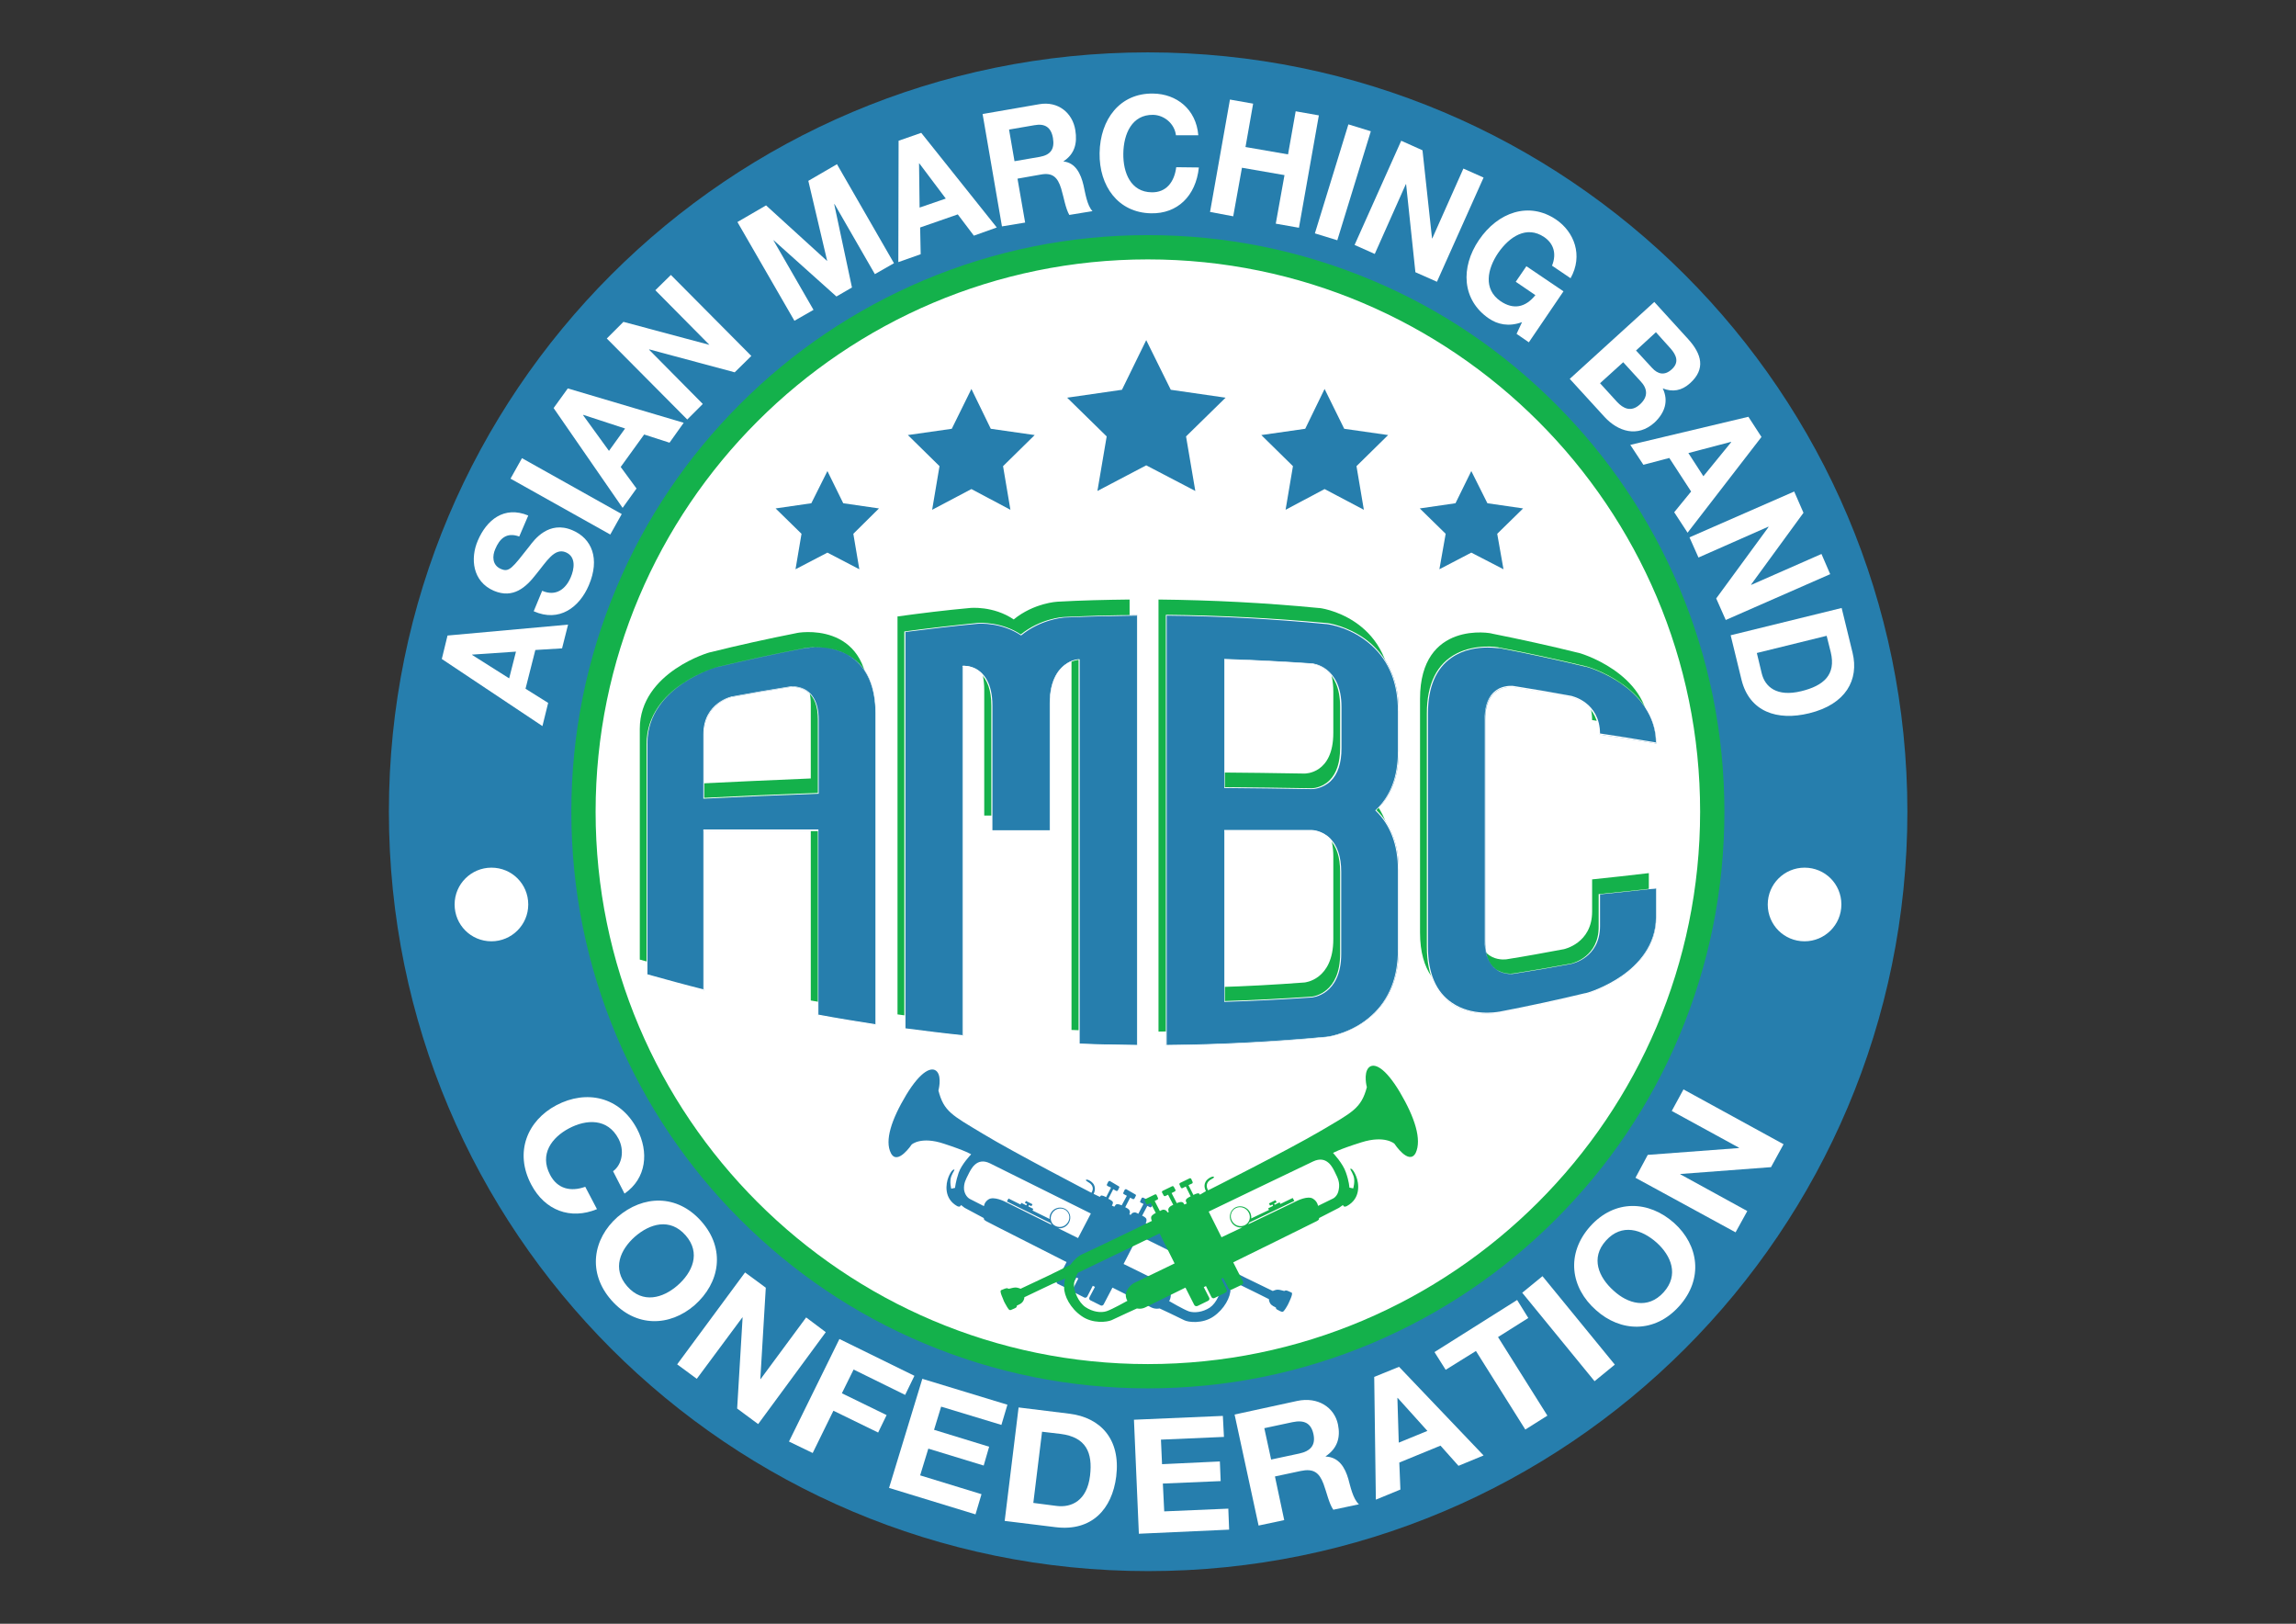 <?xml version="1.0" encoding="utf-8"?>
<!-- Generator: Adobe Illustrator 25.2.1, SVG Export Plug-In . SVG Version: 6.00 Build 0)  -->
<svg version="1.1" xmlns="http://www.w3.org/2000/svg" xmlns:xlink="http://www.w3.org/1999/xlink" x="0px" y="0px"
	 viewBox="0 0 841.9 595.3" style="enable-background:new 0 0 841.9 595.3;" xml:space="preserve">
<rect x="0" y="0" width="841.9" height="595.3" fill="#333333" stroke="none"/>
<style type="text/css">
	.st0{fill-rule:evenodd;clip-rule:evenodd;fill:#267EAD;}
	.st1{fill-rule:evenodd;clip-rule:evenodd;fill:#FFFFFF;}
	.st2{fill:#14B14B;}
	.st3{fill:#FFFFFF;}
	.st4{fill:#267EAD;}
</style>
<g id="Layer_1">
</g>
<g id="Layer_2">
	<g>
		<g>
			<path class="st0" d="M699.4,297.6c0,153.8-124.7,278.4-278.4,278.4c-153.8,0-278.4-124.6-278.4-278.4S267.2,19.2,420.9,19.2
				C574.7,19.2,699.4,143.9,699.4,297.6"/>
		</g>
		<g>
			<path class="st1" d="M626.1,297.6c0,113.3-91.9,205.1-205.1,205.1c-113.3,0-205.1-91.8-205.1-205.1
				c0-113.3,91.8-205.1,205.1-205.1C534.2,92.5,626.1,184.3,626.1,297.6"/>
		</g>
		<g>
			<path class="st2" d="M420.9,503.1c-27.7,0-54.6-5.4-80-16.1c-24.5-10.3-46.4-25.2-65.3-44s-33.7-40.8-44-65.3
				c-10.7-25.3-16.1-52.2-16.1-80c0-27.7,5.4-54.6,16.1-80c10.3-24.5,25.2-46.4,44-65.3c18.9-18.9,40.8-33.7,65.3-44
				c25.3-10.7,52.2-16.1,80-16.1c27.7,0,54.6,5.4,80,16.1c24.5,10.3,46.4,25.2,65.3,44c18.9,18.9,33.7,40.8,44,65.3
				c10.7,25.3,16.1,52.2,16.1,80c0,27.7-5.4,54.6-16.1,80c-10.3,24.5-25.2,46.4-44,65.3c-18.9,18.9-40.8,33.7-65.3,44
				C475.6,497.6,448.7,503.1,420.9,503.1z M420.9,92.8c-113,0-204.8,91.9-204.8,204.8c0,113,91.9,204.8,204.8,204.8
				c113,0,204.8-91.9,204.8-204.8C625.8,184.7,533.9,92.8,420.9,92.8z"/>
		</g>
		<g>
			<path class="st3" d="M193.7,331.6c0,7.5-6.1,13.5-13.5,13.5c-7.5,0-13.5-6-13.5-13.5c0-7.5,6.1-13.5,13.5-13.5
				C187.7,318.1,193.7,324.1,193.7,331.6"/>
		</g>
		<g>
			<path class="st3" d="M675.2,331.6c0,7.5-6.1,13.5-13.5,13.5c-7.5,0-13.5-6-13.5-13.5c0-7.5,6.1-13.5,13.5-13.5
				C669.2,318.1,675.2,324.1,675.2,331.6"/>
		</g>
		<g>
			<path class="st1" d="M627.9,297.6c0,114.3-92.7,206.9-206.9,206.9c-114.3,0-206.9-92.6-206.9-206.9
				c0-114.3,92.6-206.9,206.9-206.9C535.2,90.7,627.9,183.4,627.9,297.6"/>
		</g>
		<g>
			<path class="st2" d="M420.9,509c-28.5,0-56.2-5.6-82.3-16.6c-25.2-10.6-47.8-25.9-67.2-45.3c-19.4-19.4-34.6-42-45.3-67.2
				c-11-26.1-16.6-53.7-16.6-82.3c0-28.5,5.6-56.2,16.6-82.3c10.6-25.2,25.9-47.8,45.3-67.2c19.4-19.4,42-34.6,67.2-45.3
				c26.1-11,53.7-16.6,82.3-16.6c28.5,0,56.2,5.6,82.3,16.6c25.2,10.6,47.8,25.9,67.2,45.3c19.4,19.4,34.6,42,45.3,67.2
				c11,26.1,16.6,53.7,16.6,82.3c0,28.5-5.6,56.2-16.6,82.3c-10.6,25.2-25.9,47.8-45.3,67.2c-19.4,19.4-42,34.6-67.2,45.3
				C477.1,503.4,449.5,509,420.9,509z M420.9,95.1c-111.7,0-202.5,90.8-202.5,202.5c0,111.7,90.8,202.5,202.5,202.5
				c111.7,0,202.5-90.8,202.5-202.5C623.5,186,532.6,95.1,420.9,95.1z"/>
		</g>
		<g>
			<path class="st4" d="M326.7,422.8c2.4,4.6,7.6-3.2,7.6-3.2s3.4-3.1,11.8-0.3c8.3,2.7,10,3.9,10,3.9s-3.5,3.6-4.6,6.8
				c-1.1,3.2-1.3,5.5-1.3,5.5l-1.4,0.3c0,0-0.7-2.6,0-4.5c0.7-1.8,1.4-2.4,1.1-2.5c-0.3-0.1-1.1,0.3-2.1,2.7
				c-1,2.5-1.8,7.9,3.2,10.7c0,0,0.8,0.4,1.1,0l0.3-0.4l1.3,1c0,0,5.6,3,7.1,3.8c0,0-0.4,0.4,0.8,1.1c1.2,0.7,28.2,14.3,29.5,15
				l-3.6,6.9c-0.2,0.4-0.1,0.9,0.4,1.1l3.7,1.8c0.4,0.2,0.9,0,1.1-0.4l2-3.7l0.7,0.3l-2,3.9c-0.2,0.4,0,0.9,0.3,1.1l3.9,2
				c0.4,0.2,0.9,0,1.1-0.4l2-3.9l0.8,0.4l-2,3.8c-0.2,0.4-0.1,0.9,0.3,1.1l3.8,1.9c0.4,0.2,0.9,0,1.1-0.4l3.2-6.1c0,0,0,0,0.1,0
				c1.5,0.7,12.5,6.3,14.1,7.2c1.6,0.8,3.1,0.4,3.1,0.4s7.5,3.5,9,4.3c1.5,0.8,6.7,1.4,10.7-1.3c4-2.7,6.4-7.2,6.3-10.2
				c-0.1-2.8-0.4-3.1-0.4-3.1l4.4,1.9l5.7,2.8l4.4,2.2c0,0-0.1,1,0.8,2c1,0.9,1.9,0.9,1.8,1.3c-0.1,0.4,0.6,0.6,1.5,1.1
				c0.9,0.4,1.1,0.4,1.9-0.8c0.8-1.2,1.2-2.1,1.2-2.1c0.2-0.5,1.8-3.6,1.1-3.9c-0.8-0.3-2-1.1-2.4-0.7c-0.4,0.4-2.1-0.8-3.7-0.2
				c-0.4,0.2-0.7,0.2-0.8,0.3l-10.1-4.9l-7.7-3.9c0,0-1.8-2.7-4.2-3.9c-2.5-1.1-24.6-12.2-24.6-12.2s0.4-0.6,0.3-1.3
				c-0.1-0.8-1.4-1.3-1.6-1.4l1.9-3.6l1,0.5c0.2,0.1,0.4,0,0.6-0.2l0.5-1c0.1-0.2,0-0.4-0.2-0.6l-3.4-1.7c-0.2-0.1-0.5,0-0.6,0.2
				l-0.5,1.1c-0.1,0.2,0,0.5,0.2,0.5l1,0.5l-1.9,3.6c0,0-1-0.6-1.4-0.5c-0.4,0.1-0.8,0-1.4,0.9l-0.5-0.2c0,0,0.3-0.5,0.2-1
				c0-0.5-0.5-1-1.1-1.3l-0.6-0.3l1.8-3.5l1,0.5c0.2,0.1,0.5,0,0.6-0.2l0.5-1c0.1-0.2,0-0.4-0.2-0.5L413,436c-0.2-0.1-0.4,0-0.6,0.2
				l-0.5,1.1c-0.1,0.2,0,0.4,0.2,0.5l1.1,0.6l-1.9,3.5c0,0-1.7-0.8-2.2-0.2c0,0-0.1,0.1-0.5,0.7l-0.9-0.4c0,0,0.6-0.9,0.3-1.4
				c-0.3-0.5-1.6-1.1-1.6-1.1l1.8-3.5l1.1,0.6c0.2,0.1,0.5,0,0.6-0.2l0.5-1c0.1-0.2,0-0.4-0.2-0.5L407,433c-0.2-0.1-0.4,0-0.6,0.2
				l-0.5,1c-0.1,0.2,0,0.5,0.2,0.6l1.3,0.6l-1.8,3.5c0,0-1.6-0.9-2-0.5l-0.3,0.4l-2.3-1.1c0,0,1-1.6,0.1-3.4c-0.7-1.2-2.3-2-2.8-1.8
				c0,0-0.5,0.2,0.6,0.8c1.1,0.6,1.9,1.5,1.8,2.7c0,0-0.1,0.7-0.5,1.3c0,0-28.7-14.9-39.9-21.7c-11.3-6.8-14.2-8.1-16.2-15.8
				c0,0,1.3-4.8-0.5-6.9c-1.8-2.1-5.9-0.4-11.3,8.5C326.9,410.4,324.3,418.2,326.7,422.8 M417.4,452.9l28.9,14.3
				c0,0,1.4,2.2,1.4,4.4c0,2.2-1.6,6.1-4.1,7.8c-2.6,1.7-5.6,2-7.6,1.4c-2-0.7-7.3-3.8-7.3-3.8c0.7-1.1,0.6-2.3,0.6-2.3
				c-0.2-2.4-2.7-4.1-2.7-4.1l-14.6-7.2L417.4,452.9z M355.1,430.5c0.9-1.8,3-6.4,7.9-4c4.9,2.4,36.4,18.1,36.4,18.1l0.6,0.3l-4.7,9
				l-7.3-3.6c1.6,0.2,3.2-0.6,4-2.1c1-1.9,0.3-4.2-1.6-5.1c-1.9-0.9-4.2-0.1-5.1,1.7c-0.4,0.7-0.5,1.4-0.4,2.1l-6.3-3.1l0.3-0.6
				l-1.8-0.9l0.2-0.5l0.9,0.4l0.4-0.7l-2.4-1.2l-0.4,0.7l0.8,0.4l-0.3,0.5l-1.8-0.9l-0.3,0.6l-4.4-2.2l-0.6,1.1l16,7.9
				c0.1,0.2,0.3,0.5,0.5,0.7l-17.3-8.6c0,0-4-2-5.9-0.8c-1.6,1-1.7,2.5-1.7,2.5l-5.1-2.6c0,0-1.8-0.8-2.2-3.4
				C353.3,433.8,354.2,432.3,355.1,430.5 M385.7,445c0.9-1.7,2.9-2.4,4.6-1.6c1.7,0.8,2.3,2.9,1.4,4.5c-0.9,1.7-2.9,2.4-4.6,1.6
				C385.4,448.8,384.8,446.7,385.7,445"/>
		</g>
		<g>
			<path class="st2" d="M318.4,256.1v114.3c-7.1-1.1-14.1-2.3-21.1-3.6V299h-41.9v58.5c-7-1.8-13.9-3.7-20.8-5.7v-84.6
				c0-20.8,26-28.3,26-28.1c10.4-2.6,20.9-4.9,31.5-7C292,232,318.4,227.1,318.4,256.1 M297.3,258.3c0-13.6-10.5-11.9-10.5-11.9
				c-7,1.1-14,2.4-21,3.7c0,0-10.4,2.1-10.4,13.8v23.4c13.9-0.7,27.9-1.3,41.9-1.9V258.3z"/>
		</g>
		<g>
			<path class="st2" d="M414.2,219.8v158.3c-7.1-0.1-14.2-0.2-21.3-0.5V236c0,0-10.7,0.4-10.7,16V299h-21.3v-46
				c0-15.4-10.6-14.5-10.6-14.5v136c-7.1-0.7-14.2-1.6-21.2-2.6V226c8.8-1.2,17.7-2.3,26.6-3.1c0,0,8.5-0.9,16,4.2
				c7.5-6.1,16-6.5,16-6.5C396.4,220.1,405.3,219.9,414.2,219.8"/>
		</g>
		<g>
			<path class="st2" d="M510.1,255.2v14.6c0,10.7-3.6,17.4-8.3,21.8c4.6,4.5,8.3,11.3,8.3,22v29.2c0,29.1-26.5,32.5-26.6,32.3
				c-19.5,1.9-39.1,2.9-58.7,3.1V219.8c19.6,0.2,39.1,1.2,58.7,3.1C483.6,222.7,510.1,226.1,510.1,255.2 M488.9,253.6
				c0-15.1-10.6-16-10.6-15.9c-10.6-0.8-21.3-1.3-32-1.7v47.2c10.7,0.1,21.3,0.2,32,0.4c0.2,0,10.6,0.2,10.6-14.9V253.6z
				 M488.9,314.1c0-15.1-10.5-15.1-10.6-15.1h-32v62.9c10.7-0.3,21.3-0.9,32-1.7c0,0,10.6-0.8,10.6-15.9V314.1z"/>
		</g>
		<g>
			<path class="st2" d="M583.8,322.4c7-0.7,13.9-1.5,20.8-2.3v10.6c0,20.8-26,28.3-26,28.1c-10.4,2.6-20.9,4.9-31.5,7
				c0,0.1-26.4,5.1-26.4-23.9v-85.7c0-29,26.4-24.1,26.4-23.9c10.5,2.1,21,4.4,31.5,7c0-0.2,26,7.3,26,28.1
				c-6.9-1.2-13.8-2.3-20.8-3.4c0-11.6-10.4-13.8-10.4-13.8c-7-1.3-14-2.6-21-3.7c0,0-10.5-1.7-10.5,11.9v81.4
				c0,13.6,10.5,11.9,10.5,11.9c7-1.1,14-2.4,21-3.7c0,0,10.4-2.1,10.4-13.8V322.4z"/>
		</g>
		<g>
			<path class="st4" d="M321.1,261.6v114.1c-7.1-1.1-14.1-2.2-21.1-3.5v-67.7h-41.9v58.7c-7-1.7-13.9-3.6-20.8-5.6v-85
				c0-20.9,26-28.3,26-28.1c10.4-2.5,20.9-4.8,31.5-6.8C294.7,237.5,321.1,232.7,321.1,261.6 M300,263.8c0-13.6-10.5-11.9-10.5-11.9
				c-7,1.1-14,2.3-21,3.6c0,0-10.4,2.1-10.4,13.8v23.5c13.9-0.7,27.9-1.3,41.9-1.8V263.8z"/>
		</g>
		<g>
			<path class="st3" d="M321.3,375.9l-0.2,0c-7-1.1-14.1-2.2-21.1-3.5l-0.1,0v-67.7h-41.7v58.7l-0.2,0c-6.9-1.7-13.9-3.6-20.8-5.6
				l-0.1,0v-85.1c0-10.7,6.9-17.8,12.7-21.8c6.5-4.5,13-6.4,13.4-6.4l0,0c10.4-2.5,21-4.8,31.4-6.8c0.7-0.2,8.6-1.5,15.6,2.1
				c7.3,3.7,11,11.1,11,22V375.9z M300.2,372c6.9,1.3,13.9,2.4,20.8,3.5V261.6c0-9.7-3-16.6-8.8-20.6c-7.2-5-16.3-3.5-17.3-3.3l0,0
				l-0.1,0c-10.5,2-21,4.3-31.5,6.8l-0.2,0l0,0c-0.9,0.2-7,2.1-13.1,6.3c-5.8,4-12.6,11-12.6,21.6v84.8c6.8,1.9,13.7,3.8,20.5,5.5
				v-58.6h42.2V372z M257.9,292.8v-23.6c0-11.7,10.5-13.9,10.6-13.9l0,0c7-1.3,14.1-2.5,21-3.6l0,0c0.4-0.1,2.9-0.3,5.4,0.9
				c2.4,1.2,5.3,4.1,5.3,11.2V291l-0.1,0c-13.9,0.5-28.1,1.1-41.9,1.8L257.9,292.8z M268.4,255.6c-1,0.2-10.2,2.6-10.2,13.6v23.3
				c13.8-0.7,27.8-1.3,41.7-1.8v-27c0-4.7-1.2-8-3.7-10c-2.7-2.2-6-1.9-6.6-1.8l-0.1,0c-6.9,1.1-14,2.3-21,3.6L268.4,255.6z"/>
		</g>
		<g>
			<path class="st4" d="M417,225.5v157.7c-7.1-0.1-14.2-0.2-21.3-0.5v-141c0,0-10.7,0.4-10.7,16v46.7h-21.3v-45.8
				c0-15.3-10.6-14.5-10.6-14.5v135.6c-7.1-0.7-14.2-1.6-21.2-2.5V231.6c8.8-1.2,17.7-2.2,26.6-3.1c0,0,8.5-0.8,16,4.2
				c7.5-6.1,16-6.5,16-6.5C399.2,225.9,408.1,225.6,417,225.5"/>
		</g>
		<g>
			<path class="st3" d="M417.1,383.4l-0.1,0c-7.1-0.1-14.3-0.2-21.4-0.5l-0.1,0v-141c-0.7,0.1-3.5,0.5-6.1,2.9
				c-2.9,2.8-4.3,7.1-4.3,12.9v46.9h-21.6v-45.9c0-5.6-1.4-9.6-4.2-12c-2.6-2.3-5.6-2.3-6.2-2.3l0,135.6l-0.2,0
				c-7-0.7-14.2-1.6-21.2-2.5l-0.1,0V231.5l0.1,0c8.8-1.2,17.7-2.2,26.6-3.1l0.1,0l0,0c1.2-0.1,9-0.4,15.9,4.2
				c7.2-5.8,15.2-6.4,16-6.4l0,0c8.9-0.4,17.8-0.7,26.7-0.7l0.1,0V383.4z M395.8,382.6c7,0.3,14,0.4,21.1,0.5V225.7
				c-8.8,0.1-17.7,0.3-26.5,0.7l-0.1,0c-1,0.1-8.8,0.8-15.8,6.5l-0.1,0.1l-0.1-0.1c-7-4.7-15-4.3-15.9-4.2l0,0
				c-8.8,0.8-17.7,1.9-26.4,3v145.3c7,0.9,14,1.8,20.9,2.5V244.1l0.1,0c0.1,0,2.4-0.2,4.9,1.1c2.7,1.5,6,5,6,13.5v45.7h21v-46.6
				c0-9,3.6-13,6.6-14.8c2.2-1.3,4.2-1.4,4.3-1.3l0.1,0l0,0.1V382.6z"/>
		</g>
		<g>
			<path class="st4" d="M512.9,260.7v14.6c0,10.7-3.6,17.4-8.3,21.7c4.6,4.5,8.3,11.3,8.3,21.9v29.1c0,29-26.5,32.3-26.6,32.2
				c-19.5,1.9-39.1,2.9-58.7,3V225.5c19.6,0.2,39.1,1.2,58.7,3C486.3,228.4,512.9,231.7,512.9,260.7 M491.6,259.2
				c0-15-10.6-15.9-10.6-15.9c-10.6-0.7-21.3-1.3-32-1.6v47c10.7,0.1,21.3,0.2,32,0.4c0.2,0,10.6,0.2,10.6-14.9V259.2z M491.6,319.5
				c0-15-10.5-15.1-10.6-15.1h-32v62.7c10.7-0.3,21.3-0.9,32-1.6c0,0,10.6-0.8,10.6-15.9V319.5z"/>
		</g>
		<g>
			<path class="st3" d="M427.5,383.4v-158l0.1,0c19.5,0.2,39.2,1.2,58.6,3c0,0,0.1,0,0.1,0c1,0,7.6,1.2,13.9,5.6
				c5.8,4.1,12.7,12,12.7,26.7v14.6c0,9.3-2.8,16.6-8.2,21.7c5.5,5.3,8.2,12.7,8.2,21.9v29.1c0,14.7-6.9,22.7-12.7,26.7
				c-6.3,4.4-12.9,5.5-13.9,5.6c0,0-0.1,0-0.1,0c-19.4,1.8-39.1,2.9-58.6,3L427.5,383.4z M427.8,225.7v157.4
				c19.5-0.2,39.1-1.2,58.5-3l0.1,0l0,0c1.2-0.1,9.8-1.6,16.6-7.9c6.4-5.8,9.6-14,9.6-24.1V319c0-9.2-2.8-16.6-8.2-21.8l-0.1-0.1
				l0.1-0.1c5.5-5.1,8.2-12.4,8.2-21.6v-14.6c0-10.2-3.2-18.3-9.6-24.1c-7.2-6.6-15.6-7.8-16.6-7.9l0,0l-0.1,0
				C466.9,226.9,447.2,225.9,427.8,225.7z M448.9,367.3v-63H481c0,0,3.6,0,6.7,3c2.7,2.7,4.1,6.8,4.1,12.3v30.1
				c0,15.2-10.7,16-10.8,16l0,0c-10.6,0.7-21.3,1.3-32,1.6L448.9,367.3z M449.1,304.6v62.4c10.6-0.3,21.3-0.9,31.8-1.6l0.1,0
				c0.9-0.1,10.4-1.5,10.4-15.7v-30.1c0-5.4-1.3-9.4-4-12c-2.9-2.8-6.4-2.9-6.5-2.9c0,0,0,0,0,0H449.1z M481,289.3
				C481,289.3,481,289.3,481,289.3c-10.8-0.2-21.6-0.3-32-0.4l-0.1,0v-47.3l0.2,0c10.6,0.3,21.4,0.9,32,1.6l0,0
				c0.1,0,10.8,0.9,10.8,16v15.1c0,5.4-1.3,9.5-4,12.1C484.9,289.2,481.5,289.3,481,289.3z M449.1,288.6c10.4,0.1,21.1,0.2,31.8,0.4
				c0.1,0,3.7,0,6.6-2.9c2.6-2.6,3.9-6.5,3.9-11.9v-15.1c0-14.3-9.5-15.6-10.4-15.7l-0.1,0c-10.5-0.7-21.2-1.3-31.8-1.6V288.6z"/>
		</g>
		<g>
			<path class="st4" d="M586.5,327.9c7-0.7,13.9-1.4,20.8-2.2v10.6c0,20.9-26,28.3-26,28.1c-10.4,2.5-20.9,4.8-31.5,6.8
				c0,0.1-26.4,5-26.4-24v-85.5c0-28.9,26.4-24.1,26.4-24c10.5,2,21,4.3,31.5,6.8c0-0.2,26,7.2,26,28.1c-6.9-1.2-13.8-2.3-20.8-3.3
				c0-11.7-10.4-13.8-10.4-13.8c-7-1.3-14-2.5-21-3.6c0,0-10.5-1.7-10.5,11.9v81.3c0,13.6,10.5,11.9,10.5,11.9c7-1.1,14-2.3,21-3.6
				c0,0,10.4-2.1,10.4-13.7V327.9z"/>
		</g>
		<g>
			<path class="st3" d="M545.5,371.7c-3.1,0-7.4-0.5-11.4-2.6c-7.2-3.7-10.9-11.1-10.9-22v-85.5c0-10.9,3.7-18.3,10.9-22
				c7-3.6,15-2.4,15.7-2.2c10.5,2,21,4.3,31.4,6.8l0,0c0.4,0,7,1.9,13.4,6.4c5.8,4,12.7,11.1,12.7,21.8l0,0.2l-0.2,0
				c-6.9-1.2-13.9-2.3-20.8-3.3l-0.1,0v-0.1c0-11-9.2-13.4-10.2-13.6l-0.1,0c-7-1.3-14.1-2.5-21-3.6l-0.1,0
				c-0.6-0.1-3.9-0.4-6.6,1.8c-2.4,2-3.7,5.3-3.7,10v81.3c0,4.7,1.2,8,3.7,10c2.8,2.2,6.2,1.9,6.6,1.8l0,0l0.1,0
				c7-1.1,14.1-2.3,21-3.6l0.1,0c0.9-0.2,10.3-2.6,10.2-13.6v-11.9l0.1,0c6.8-0.7,13.8-1.4,20.8-2.2l0.2,0v10.8
				c0,10.7-6.9,17.8-12.7,21.8c-6.5,4.5-13,6.4-13.4,6.4l0,0c-10.4,2.5-20.9,4.8-31.4,6.8C549.6,371.4,547.9,371.7,545.5,371.7z
				 M545.4,237.4c-3.5,0-8.6,0.6-13.1,3.7c-5.8,4-8.7,10.9-8.7,20.5v85.5c0,9.7,3,16.6,8.8,20.5c7.2,5,16.3,3.5,17.3,3.3l0,0l0.1,0
				c10.5-2,21.1-4.3,31.5-6.8l0.2,0l0,0c0.9-0.2,7-2.1,13.1-6.3c5.8-4,12.6-11,12.6-21.6v-10.5c-6.9,0.8-13.8,1.5-20.5,2.2v11.6
				c0,11.7-10.2,13.8-10.6,13.9c-6.9,1.3-14,2.5-21,3.6l0,0c-0.4,0.1-2.8,0.3-5.2-0.8c-2.5-1.2-5.5-4.1-5.5-11.3v-81.3
				c0-7.1,2.9-10,5.3-11.2c2.5-1.2,5-1,5.4-0.9l0,0c6.9,1.1,14,2.3,21,3.6c0.4,0.1,10.5,2.3,10.6,13.8c6.8,1,13.7,2.1,20.5,3.3
				c-0.1-10.5-6.9-17.5-12.6-21.5c-6.1-4.2-12.2-6.1-13.1-6.3l0,0l-0.2,0c-10.4-2.5-21-4.8-31.5-6.8l-0.1,0l0,0
				C549.3,237.7,547.7,237.4,545.4,237.4z"/>
		</g>
		<g>
			<polygon class="st4" points="420.3,124.7 429.3,142.9 449.4,145.8 434.9,160 438.3,180 420.3,170.6 402.4,180 405.8,160 
				391.3,145.8 411.4,142.9 			"/>
		</g>
		<g>
			<polygon class="st4" points="356.2,142.6 363.3,157.2 379.4,159.5 367.8,170.9 370.5,186.9 356.2,179.3 341.8,186.9 344.5,170.9 
				332.9,159.5 349,157.2 			"/>
		</g>
		<g>
			<polygon class="st4" points="485.7,142.6 492.9,157.2 509,159.5 497.4,170.9 500.1,186.9 485.7,179.3 471.4,186.9 474.1,170.9 
				462.5,159.5 478.6,157.2 			"/>
		</g>
		<g>
			<path class="st2" d="M513.3,400.4c-5.5-9.2-9.6-11-11.5-8.9c-1.9,2.2-0.6,7.1-0.6,7.1c-2.1,7.8-5.2,9.1-16.9,16
				c-11.7,6.9-41.3,21.8-41.3,21.8c-0.4-0.6-0.5-1.4-0.5-1.4c-0.1-1.3,0.7-2.2,1.9-2.8c1.2-0.6,0.6-0.8,0.6-0.8
				c-0.5-0.2-2.2,0.6-2.9,1.8c-1,1.7,0.1,3.5,0.1,3.5L440,438l-0.3-0.4c-0.5-0.4-2.1,0.5-2.1,0.5l-1.8-3.6l1.3-0.6
				c0.2-0.1,0.3-0.3,0.2-0.6l-0.5-1.1c-0.1-0.2-0.4-0.3-0.6-0.2l-3.5,1.7c-0.2,0.1-0.3,0.4-0.2,0.6l0.5,1.1c0.1,0.2,0.4,0.3,0.6,0.2
				l1.2-0.6l1.8,3.6c0,0-1.4,0.6-1.7,1.2c-0.3,0.5,0.3,1.4,0.3,1.4l-0.9,0.4c-0.3-0.6-0.5-0.7-0.5-0.7c-0.6-0.6-2.3,0.2-2.3,0.2
				l-1.9-3.7l1.2-0.6c0.2-0.1,0.3-0.4,0.2-0.6l-0.6-1.1c-0.1-0.2-0.4-0.3-0.6-0.2l-3.5,1.7c-0.2,0.1-0.3,0.4-0.2,0.6l0.6,1.1
				c0.1,0.2,0.4,0.3,0.6,0.2l1-0.5l1.9,3.7l-0.6,0.3c-0.6,0.3-1.1,0.8-1.2,1.3c-0.1,0.5,0.2,1,0.2,1l-0.5,0.2c-0.5-1-1-0.9-1.4-1
				c-0.4-0.1-1.4,0.5-1.4,0.5l-1.9-3.7l1-0.5c0.2-0.1,0.3-0.3,0.2-0.6l-0.5-1.1c-0.1-0.2-0.4-0.3-0.6-0.2l-3.5,1.7
				c-0.2,0.1-0.3,0.4-0.2,0.6l0.5,1.1c0.1,0.2,0.4,0.3,0.6,0.2l1-0.5l1.9,3.7c-0.2,0.1-1.5,0.7-1.7,1.5c-0.1,0.8,0.3,1.4,0.3,1.4
				s-22.9,11.1-25.5,12.2c-2.5,1.1-4.4,3.9-4.4,3.9l-7.9,3.9l-10.4,4.9c-0.1-0.1-0.4-0.2-0.8-0.3c-1.6-0.6-3.4,0.6-3.8,0.2
				c-0.4-0.4-1.7,0.3-2.5,0.6c-0.8,0.3,0.9,3.5,1,4c0,0,0.4,0.9,1.2,2.2c0.8,1.3,1,1.3,2,0.8c0.9-0.4,1.6-0.6,1.5-1.1
				c-0.1-0.4,0.9-0.4,1.9-1.3c1-1,0.9-2,0.9-2l4.6-2.2l5.9-2.8l4.6-1.9c-0.1,0-0.4,0.3-0.5,3.2c-0.1,3.1,2.3,7.8,6.4,10.6
				c4.1,2.9,9.4,2.2,11,1.5c1.6-0.8,9.3-4.3,9.3-4.3s1.5,0.4,3.1-0.4c1.7-0.8,13.1-6.5,14.6-7.2c0,0,0,0,0.1,0l3.2,6.3
				c0.2,0.4,0.7,0.6,1.2,0.4l3.9-1.9c0.4-0.2,0.6-0.7,0.4-1.1l-2-3.9l0.8-0.4l2,4c0.2,0.4,0.7,0.6,1.1,0.4l4.1-2
				c0.4-0.2,0.6-0.7,0.4-1.1l-2-4l0.7-0.3l2,3.9c0.2,0.4,0.7,0.6,1.1,0.4l3.8-1.8c0.4-0.2,0.6-0.7,0.4-1.1l-3.6-7.1
				c1.4-0.7,29.3-14.4,30.6-15.1c1.3-0.7,0.8-1.1,0.8-1.1c1.6-0.8,7.4-3.8,7.4-3.8l1.4-1l0.3,0.4c0.3,0.4,1.1,0,1.1,0
				c5.3-2.8,4.5-8.4,3.5-10.9c-1-2.5-1.9-3-2.1-2.8c-0.3,0.1,0.4,0.7,1.1,2.6c0.7,1.9-0.1,4.6-0.1,4.6l-1.4-0.3c0,0-0.1-2.3-1.3-5.6
				c-1.1-3.3-4.7-7.1-4.7-7.1s1.8-1.2,10.4-3.9c8.6-2.7,12.1,0.5,12.1,0.5s5.3,8.1,7.8,3.4C521.4,417.8,518.8,409.7,513.3,400.4
				 M430.7,463.2l-15.1,7.3c0,0-2.6,1.7-2.8,4.1c0,0-0.1,1.2,0.6,2.3c0,0-5.5,3.1-7.6,3.8c-2.1,0.7-5.1,0.3-7.8-1.5
				c-2.6-1.8-4.2-5.8-4.2-8.1c0-2.3,1.5-4.5,1.5-4.5l29.9-14.4L430.7,463.2z M490.9,436.1c-0.4,2.7-2.3,3.4-2.3,3.4l-5.3,2.6
				c0,0-0.2-1.6-1.8-2.6c-1.9-1.3-6,0.8-6,0.8l-17.9,8.6c0.2-0.2,0.4-0.4,0.5-0.7l16.5-7.9l-0.6-1.1l-4.5,2.2l-0.3-0.6l-1.8,0.9
				l-0.2-0.5l0.9-0.4l-0.4-0.8l-2.4,1.2l0.4,0.8l0.9-0.4l0.2,0.5l-1.8,0.9l0.3,0.6l-6.5,3.1c0.1-0.7-0.1-1.5-0.4-2.2
				c-1-1.9-3.3-2.8-5.3-1.9c-1.9,0.9-2.7,3.3-1.7,5.2c0.8,1.6,2.5,2.4,4.1,2.2l-7.6,3.6l-4.7-9.4l0.6-0.3c0,0,32.6-15.7,37.7-18.1
				c5.1-2.4,7.2,2.3,8.1,4.2C490.5,431.8,491.4,433.5,490.9,436.1 M456.4,449.2c-1.7,0.8-3.8,0.1-4.7-1.7c-0.9-1.7-0.2-3.8,1.5-4.6
				c1.7-0.8,3.8-0.1,4.7,1.7C458.8,446.3,458.1,448.4,456.4,449.2"/>
		</g>
		<g>
			<path class="st3" d="M162,241.6l2.1-8.6l44.2-4l-2.2,8.7l-9.8,0.6l-3.6,14.2l8.3,5.2l-2.1,8.5L162,241.6z M186.7,248.7l2.5-9.8
				l-16.1,1.1l0,0.1L186.7,248.7z"/>
		</g>
		<g>
			<path class="st3" d="M198.8,216.6c5.1,2.2,8.7-0.7,10.5-5c1.2-2.8,2.1-7.4-1.8-9.1c-4.2-1.8-7.1,3.4-10.9,8
				c-3.7,4.8-8.4,9.1-15.5,6.1c-7.9-3.4-8.7-11.9-5.9-18.4c3.2-7.5,9.6-12.9,18.5-9.2l-3.3,7.7c-4.7-1.7-7.2,0.8-8.8,4.6
				c-1.1,2.5-1.2,5.9,2.1,7.3c3,1.3,4.1-0.3,10.4-8.3c1.8-2.4,7.1-9.6,15.8-5.9c7.1,3,10.2,10.4,6,20.2c-3.4,8-10.8,13.7-20.2,9.5
				L198.8,216.6z"/>
		</g>
		<g>
			
				<rect x="203.1" y="161.1" transform="matrix(0.489 -0.873 0.873 0.489 -52.76 274.009)" class="st3" width="8.6" height="41.9"/>
		</g>
		<g>
			<path class="st3" d="M203,149.6l5.2-7.2l42.5,12.6l-5.2,7.3l-9.3-3l-8.6,11.9l5.8,7.9l-5.1,7.1L203,149.6z M223.3,165.3l5.9-8.2
				l-15.3-5l-0.1,0.1L223.3,165.3z"/>
		</g>
		<g>
			<polygon class="st3" points="222.5,124.1 228.6,118 260,126.4 260.1,126.4 240.3,106.4 246,100.8 275.5,130.5 269.4,136.5 
				238.1,128.1 238,128.2 257.7,148.1 252,153.8 			"/>
		</g>
		<g>
			<polygon class="st3" points="270.4,81.4 280.9,75.3 303.2,95.6 303.3,95.6 296.4,66.3 306.9,60.2 327.8,96.5 320.8,100.5 
				306,74.8 305.9,74.9 312.4,105.4 306.7,108.7 283.7,88.1 283.6,88.1 298.3,113.6 291.3,117.6 			"/>
		</g>
		<g>
			<path class="st3" d="M329.5,51.6l8.3-2.9l27.7,34.7l-8.4,3l-5.9-7.8l-13.8,4.8l0.2,9.8l-8.2,2.9L329.5,51.6z M337.2,76.1l9.6-3.3
				l-9.7-12.9l-0.1,0L337.2,76.1z"/>
		</g>
		<g>
			<path class="st3" d="M360.3,41.8l20.8-3.6c6.9-1.2,12.2,3.2,13.2,9.5c0.8,4.9-0.3,8.8-4.3,11.4l0,0.1c4.4,0.5,6.3,4.5,7.3,8.7
				c0.6,2.6,1.3,7.5,3.3,9.5l-8.5,1.4c-1.4-2.4-2-6.4-3-9.7c-1.3-4.2-3.2-5.9-7.5-5.1l-8.5,1.5l2.8,16.1l-8.5,1.4L360.3,41.8z
				 M372,59.1l9.3-1.6c3.8-0.7,5.5-2.7,4.8-6.9c-0.7-4-3-5.4-6.8-4.7l-9.3,1.6L372,59.1z"/>
		</g>
		<g>
			<path class="st3" d="M431.2,49.6c-0.5-4.2-4.2-7.4-8.4-7.5c-7.7-0.1-10.8,6.9-10.9,14.2c-0.1,7,2.7,14.1,10.4,14.2
				c5.3,0.1,8.3-3.7,9-9.2l8.3,0.1c-1.1,10.5-7.9,17-17.5,16.8c-12.1-0.2-19.1-10-18.9-22.1c0.2-12.4,7.5-22,19.6-21.8
				c8.6,0.1,15.8,5.7,16.6,15.3L431.2,49.6z"/>
		</g>
		<g>
			<polygon class="st3" points="451,36.5 459.5,38 456.7,53.9 472.3,56.6 475.1,40.8 483.6,42.3 476.3,83.5 467.8,82 471,64.2 
				455.4,61.5 452.2,79.3 443.7,77.7 			"/>
		</g>
		<g>
			
				<rect x="471.7" y="62.7" transform="matrix(0.294 -0.956 0.956 0.294 283.522 518.07)" class="st3" width="41.8" height="8.6"/>
		</g>
		<g>
			<polygon class="st3" points="513.8,51.6 521.6,55.1 525.1,87.4 525.2,87.4 536.6,61.8 544,65.1 526.9,103.3 519,99.8 515.6,67.6 
				515.5,67.5 504.1,93.1 496.7,89.8 			"/>
		</g>
		<g>
			<path class="st3" d="M558.1,118.1c-4.9,1.8-9,0.8-12.1-1.3c-10-6.8-10.5-18.8-3.7-28.8c7-10.3,18.4-14.2,28.3-7.5
				c6.6,4.5,10,13.1,5.3,21.5l-6.8-4.6c1.8-4.5,0.5-8.2-2.9-10.5c-6.4-4.3-12.7-0.2-16.9,5.9c-3.9,5.8-5.5,13.2,0.9,17.6
				c4.7,3.2,9.1,2.4,12.8-2.2l-7.2-4.9l3.9-5.7l13.6,9.2l-12.7,18.7l-4.5-3.1L558.1,118.1z"/>
		</g>
		<g>
			<path class="st3" d="M606.6,110.7l12.4,13.6c5,5.5,6.5,11,0.7,16.2c-3.1,2.8-6.4,3.3-10,1.9c2.2,4.6,0.8,8.9-3,12.5
				c-6.3,5.7-13.5,3.2-18.3-2l-12.8-14L606.6,110.7z M586.7,140.5l6.2,6.8c2.3,2.5,5.2,3.9,8.4,1c3.2-2.9,2.8-5.9,0.2-8.6l-6.3-6.9
				L586.7,140.5z M599.9,128.5l5.9,6.4c2.1,2.3,4.6,2.9,7.2,0.5c2.9-2.6,1.6-5.3-0.4-7.6l-5.4-6L599.9,128.5z"/>
		</g>
		<g>
			<path class="st3" d="M641.1,152.8l4.8,7.4l-27.1,35.1l-4.9-7.5l6.2-7.6l-8-12.3l-9.5,2.5l-4.8-7.3L641.1,152.8z M619.1,166.1
				l5.5,8.5l10.2-12.5l-0.1-0.1L619.1,166.1z"/>
		</g>
		<g>
			<polygon class="st3" points="657.9,180.2 661.3,188 642.1,214.3 642.2,214.4 667.9,203.1 671.1,210.5 632.8,227.3 629.3,219.4 
				648.5,193.2 648.4,193.1 622.8,204.4 619.5,197 			"/>
		</g>
		<g>
			<path class="st3" d="M675.3,222.9l4,16.4c2.4,9.9-2.4,18.9-15.9,22.2c-11.8,2.9-21.9-0.6-24.8-12.2l-4-16.4L675.3,222.9z
				 M644.2,239.4l1.8,7.5c1.2,4.9,5.5,8.7,14.5,6.5c8.2-2,12.8-6,10.8-14.3l-1.5-6L644.2,239.4z"/>
		</g>
		<g>
			<path class="st3" d="M224.8,429.4c3.4-2.5,4.2-7.7,2-11.9c-4-7.6-11.8-7.2-18.2-3.8c-6.2,3.3-10.9,9.4-6.9,17
				c2.7,5.2,7.6,6.3,12.9,4.4l4.3,8.2c-9.7,4-19.1,0.5-24.1-9c-6.3-11.9-1.4-23.5,9.2-29.1c11-5.8,23.3-3.2,29.6,8.7
				c4.4,8.4,3.5,18.1-4.6,23.7L224.8,429.4z"/>
		</g>
		<g>
			<path class="st3" d="M257.2,447.8c8.9,10.1,6.8,22.5-2.5,30.7c-9.1,7.9-21.6,8.3-30.5-1.8c-8.9-10.1-6.8-22.5,2.2-30.5
				C235.8,438.1,248.3,437.7,257.2,447.8 M230,471.6c5.7,6.5,13.1,4.3,18.4-0.3c5.5-4.8,8.7-11.9,3-18.4c-5.7-6.5-13.1-4.3-18.6,0.5
				C227.5,458.1,224.3,465.1,230,471.6"/>
		</g>
		<g>
			<polygon class="st3" points="273.2,466.5 280.8,472.1 278.8,505.6 278.9,505.6 295.6,483 302.8,488.4 278,522.1 270.3,516.4 
				272.3,483 272.2,483 255.5,505.5 248.3,500.2 			"/>
		</g>
		<g>
			<polygon class="st3" points="307.8,490.9 335.3,504.4 331.9,511.4 313,502.1 308.7,510.8 325.1,518.8 322,525.2 305.6,517.2 
				298,532.7 289.3,528.5 			"/>
		</g>
		<g>
			<polygon class="st3" points="338.2,505.5 369.4,515 367.2,522.4 345.1,515.7 342.5,524.2 362.7,530.4 360.7,537.3 340.4,531.1 
				337.4,540.9 359.9,547.8 357.7,555.2 326,545.5 			"/>
		</g>
		<g>
			<path class="st3" d="M373.5,516l18.7,2.3c11.2,1.4,18.8,9.2,17.1,23c-1.5,12-9,20.2-22.2,18.6l-18.7-2.3L373.5,516z M378.9,551
				l8.5,1.1c5.5,0.7,11.2-1.9,12.3-11.1c1-8.4-1.4-14.1-10.8-15.3l-6.8-0.8L378.9,551z"/>
		</g>
		<g>
			<polygon class="st3" points="415.8,520.5 448.4,519.1 448.8,526.8 425.7,527.8 426.1,536.8 447.3,535.8 447.6,543 426.4,543.9 
				426.9,554.1 450.4,553.1 450.7,560.8 417.6,562.3 			"/>
		</g>
		<g>
			<path class="st3" d="M452.7,518.6l23-5c7.6-1.6,13.6,2.4,14.9,8.6c1,4.8-0.2,8.8-4.5,11.7l0,0.1c4.9,0.2,7.1,4.1,8.3,8.2
				c0.7,2.5,1.7,7.4,3.9,9.3l-9.4,2c-1.6-2.3-2.4-6.3-3.6-9.5c-1.6-4.2-3.7-5.7-8.4-4.7l-9.4,2l3.4,16l-9.4,2L452.7,518.6z
				 M466.1,535.1l10.3-2.2c4.2-0.9,6.1-3.1,5.2-7.2c-0.9-4-3.4-5.2-7.7-4.3l-10.3,2.2L466.1,535.1z"/>
		</g>
		<g>
			<path class="st3" d="M503.9,504.8l9.1-3.7l31,32.5l-9.2,3.8l-6.6-7.4l-15.1,6.2l0.4,9.9l-9,3.7L503.9,504.8z M512.9,528.9
				l10.5-4.3l-10.9-12.1l-0.1,0L512.9,528.9z"/>
		</g>
		<g>
			<polygon class="st3" points="541.2,495.3 530.1,502.2 526,495.7 556.3,476.6 560.4,483.2 549.3,490.2 567.4,519 559.3,524.1 			
				"/>
		</g>
		<g>
			
				<rect x="570.4" y="466.5" transform="matrix(0.774 -0.633 0.633 0.774 -178.613 473.94)" class="st3" width="9.6" height="41.9"/>
		</g>
		<g>
			<path class="st3" d="M583.1,449.6c9-10,21.5-9.5,30.8-1.2c9,8.1,10.8,20.5,1.8,30.5c-9,10-21.5,9.5-30.5,1.4
				C575.9,472.1,574.1,459.7,583.1,449.6 M610,473.8c5.8-6.4,2.7-13.5-2.5-18.2c-5.5-4.9-12.8-7.2-18.6-0.8
				c-5.8,6.4-2.7,13.5,2.8,18.4C596.8,477.9,604.2,480.2,610,473.8"/>
		</g>
		<g>
			<polygon class="st3" points="599.7,431.8 604.2,423.4 637.6,420.9 637.7,420.8 613,407.3 617.3,399.4 654,419.5 649.4,427.9 
				616.2,430.4 616.1,430.5 640.7,444 636.4,451.8 			"/>
		</g>
		<g>
			<polygon class="st4" points="303.4,172.7 309.2,184.5 322.3,186.4 312.9,195.7 315.1,208.7 303.4,202.6 291.7,208.7 293.9,195.7 
				284.4,186.4 297.5,184.5 			"/>
		</g>
		<g>
			<polygon class="st4" points="539.5,172.7 545.4,184.5 558.5,186.4 549,195.7 551.3,208.7 539.5,202.6 527.8,208.7 530.1,195.7 
				520.6,186.4 533.7,184.5 			"/>
		</g>
	</g>
</g>
</svg>
